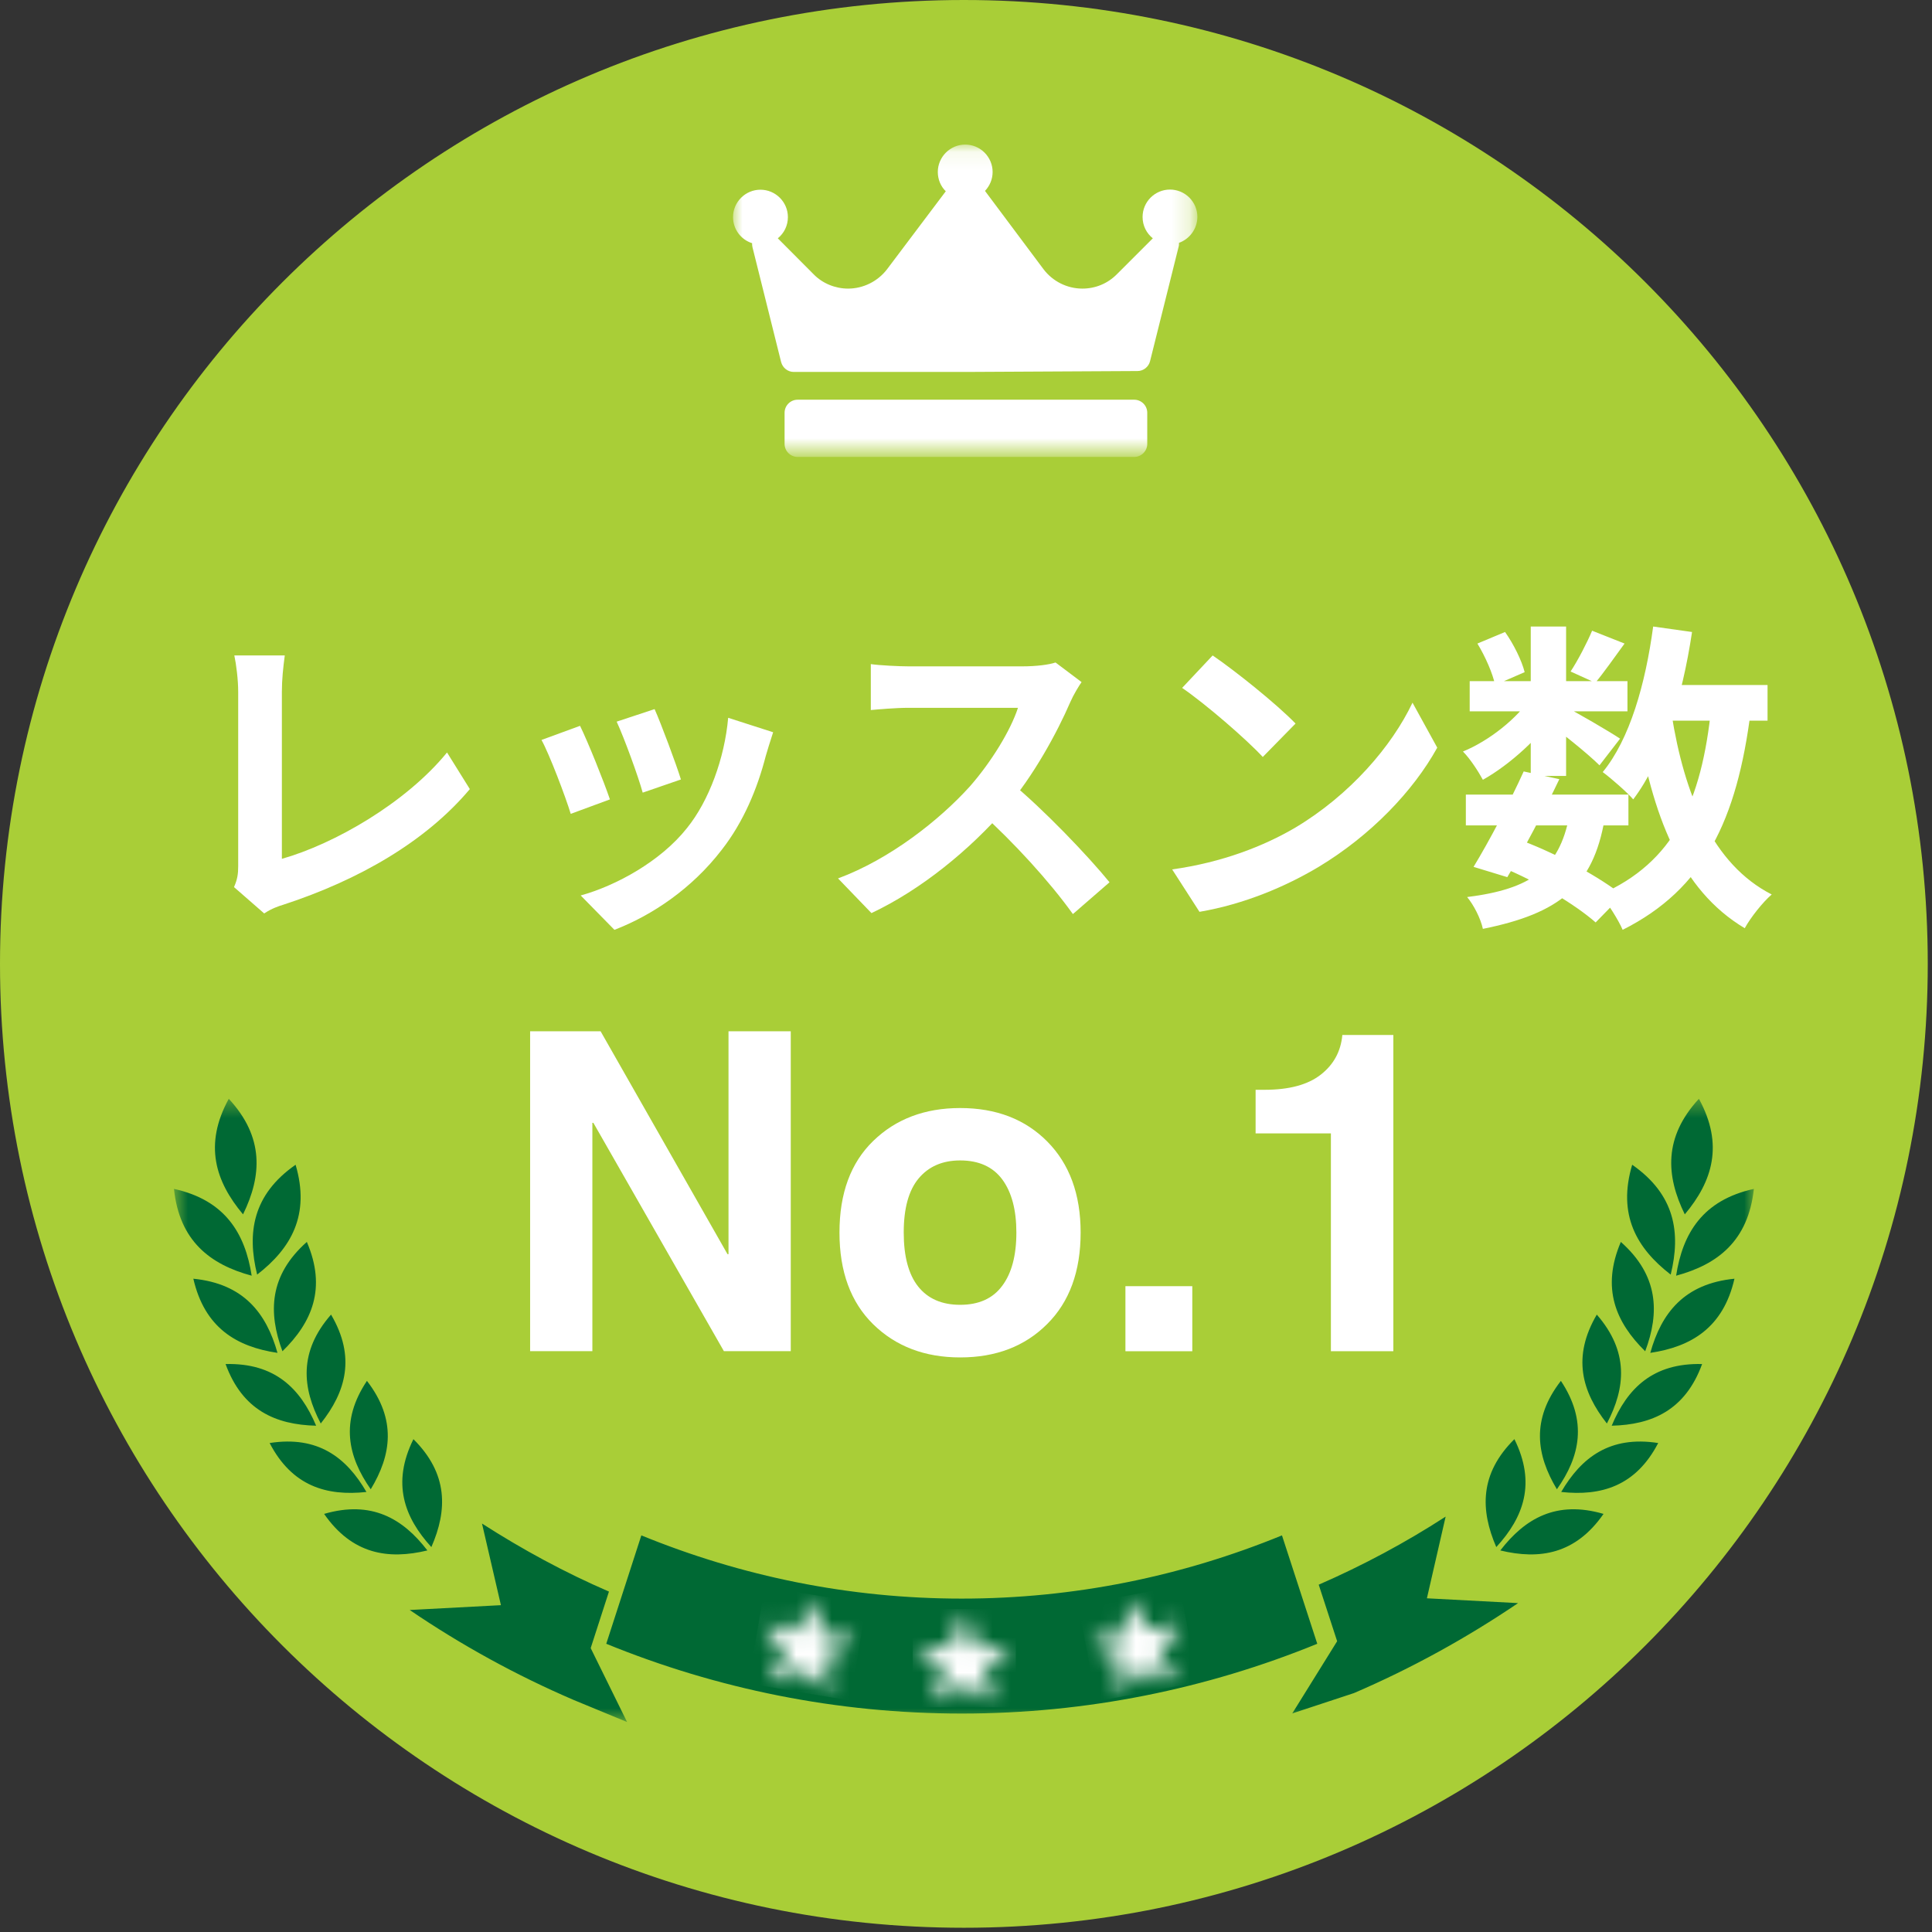 <svg width="108" height="108" viewBox="0 0 108 108" fill="none" xmlns="http://www.w3.org/2000/svg">
<rect x="0" y="0" width="108" height="108" fill="#333333" stroke="none"/>
<path d="M53.882 0C24.123 0 0 24.123 0 53.882C0 83.64 24.123 107.763 53.882 107.763C83.64 107.763 107.763 83.64 107.763 53.882C107.763 24.123 83.64 0 53.882 0Z" fill="#A9CE37"/>
<path d="M81.942 44.417H91.03V46.141H81.942V44.417ZM82.157 38.077H90.976V39.765H82.157V38.077ZM85.175 43.124L87.168 43.555C86.288 45.405 85.121 47.596 84.259 49.033L82.373 48.458C83.217 47.075 84.403 44.83 85.175 43.124ZM87.725 45.62L89.701 45.782C89.054 49.553 87.168 51.062 82.894 51.924C82.768 51.332 82.373 50.577 82.014 50.146C85.588 49.697 87.15 48.566 87.725 45.62ZM89 35.257L90.814 35.975C90.222 36.784 89.647 37.61 89.18 38.166L87.797 37.538C88.21 36.909 88.713 35.939 89 35.257ZM85.57 35.023H87.546V43.375H85.57V35.023ZM82.588 35.975L84.133 35.329C84.618 36.011 85.067 36.927 85.229 37.574L83.576 38.292C83.451 37.664 83.037 36.712 82.588 35.975ZM85.624 38.921L87.025 39.765C86.127 41.184 84.403 42.746 82.894 43.591C82.642 43.124 82.175 42.405 81.78 42.01C83.235 41.417 84.852 40.142 85.624 38.921ZM87.366 39.442C88.013 39.747 90.06 40.95 90.563 41.292L89.413 42.782C88.749 42.118 87.15 40.843 86.36 40.286L87.366 39.442ZM92.215 38.292H98.807V40.286H92.215V38.292ZM92.413 35.023L94.586 35.329C94.029 39.047 92.952 42.495 91.299 44.686C90.958 44.291 90.078 43.519 89.593 43.16C91.102 41.328 91.982 38.238 92.413 35.023ZM95.664 39.514L97.873 39.711C97.101 45.854 95.251 49.697 90.707 51.978C90.491 51.457 89.862 50.469 89.467 50.002C93.562 48.206 95.125 44.83 95.664 39.514ZM93.437 39.891C94.155 44.435 95.736 48.314 99.04 50.002C98.537 50.434 97.855 51.296 97.532 51.888C93.922 49.733 92.359 45.566 91.479 40.196L93.437 39.891ZM83.954 48.476L85.103 47.003C87.222 47.811 89.467 49.069 90.689 50.038L89.198 51.565C88.049 50.559 85.965 49.302 83.954 48.476Z" fill="white"/>
<path d="M67.788 36.64C69.028 37.484 71.363 39.352 72.422 40.447L70.59 42.315C69.656 41.309 67.393 39.352 66.082 38.454L67.788 36.64ZM65.525 48.601C68.345 48.206 70.662 47.29 72.404 46.267C75.475 44.434 77.81 41.705 78.96 39.28L80.343 41.794C78.996 44.237 76.607 46.715 73.715 48.458C71.883 49.553 69.567 50.541 67.052 50.972L65.525 48.601Z" fill="white"/>
<path d="M60.461 38.13C60.317 38.327 59.994 38.866 59.832 39.243C59.096 40.95 57.767 43.392 56.222 45.188C54.211 47.505 51.498 49.732 48.715 51.043L46.847 49.104C49.756 48.026 52.522 45.835 54.211 43.967C55.396 42.62 56.492 40.842 56.905 39.567C56.15 39.567 51.57 39.567 50.798 39.567C50.062 39.567 49.074 39.656 48.679 39.692V37.124C49.164 37.196 50.277 37.25 50.798 37.25C51.75 37.25 56.348 37.25 57.138 37.25C57.928 37.25 58.629 37.16 59.006 37.034L60.461 38.13ZM56.456 43.697C58.306 45.206 60.856 47.882 62.023 49.319L59.976 51.097C58.647 49.247 56.689 47.11 54.767 45.368L56.456 43.697Z" fill="white"/>
<path d="M36.592 39.64C36.933 40.394 37.813 42.747 38.064 43.573L35.927 44.309C35.694 43.447 34.903 41.274 34.472 40.34L36.592 39.64ZM43.219 40.933C43.022 41.526 42.914 41.903 42.806 42.262C42.339 44.076 41.567 45.944 40.345 47.506C38.675 49.68 36.448 51.17 34.347 51.978L32.461 50.057C34.418 49.518 36.933 48.153 38.406 46.285C39.627 44.776 40.507 42.388 40.705 40.125L43.219 40.933ZM32.425 40.574C32.874 41.49 33.754 43.681 34.095 44.687L31.904 45.495C31.617 44.543 30.701 42.136 30.27 41.364L32.425 40.574Z" fill="white"/>
<path d="M13.081 49.589C13.279 49.14 13.315 48.835 13.315 48.422C13.315 47.057 13.315 40.681 13.315 38.669C13.315 38.005 13.207 37.142 13.099 36.64H15.919C15.829 37.322 15.757 37.987 15.757 38.669C15.757 40.663 15.757 46.644 15.757 48.009C18.685 47.182 22.69 44.883 24.989 42.064L26.264 44.111C23.803 47.039 20.068 49.194 15.829 50.577C15.595 50.649 15.2 50.775 14.769 51.062L13.081 49.589Z" fill="white"/>
<mask id="mask0_1946_3767" style="mask-type:luminance" maskUnits="userSpaceOnUse" x="9" y="61" width="90" height="36">
<path d="M9.7 61.425H98.066V96.268H9.7V61.425Z" fill="white"/>
</mask>
<g mask="url(#mask0_1946_3767)">
<path fill-rule="evenodd" clip-rule="evenodd" d="M13.586 67.883C12.045 66.05 11.38 63.991 12.789 61.423C14.776 63.57 14.641 65.728 13.586 67.883ZM14.069 71.312C11.748 70.687 10.028 69.37 9.725 66.46C12.582 67.089 13.701 68.941 14.069 71.312ZM14.375 71.251C13.799 68.921 14.122 66.783 16.524 65.11C17.349 67.911 16.275 69.783 14.375 71.251ZM15.511 75.626C13.219 75.286 11.437 74.22 10.808 71.481C13.611 71.759 14.886 73.397 15.511 75.626ZM15.789 75.536C14.984 73.369 15.045 71.293 17.153 69.424C18.262 72.011 17.448 73.917 15.789 75.536ZM17.672 79.698C15.413 79.644 13.55 78.831 12.61 76.251C15.36 76.181 16.794 77.613 17.672 79.698ZM17.93 79.574C16.884 77.576 16.695 75.555 18.506 73.487C19.895 75.85 19.339 77.801 17.93 79.574ZM20.484 83.402C18.262 83.643 16.328 83.082 15.073 80.666C17.77 80.245 19.364 81.471 20.484 83.402ZM20.725 83.251C19.446 81.426 18.997 79.456 20.512 77.192C22.179 79.35 21.882 81.337 20.725 83.251ZM23.891 86.671C21.694 87.199 19.687 86.885 18.118 84.628C20.762 83.859 22.519 84.881 23.891 86.671ZM24.113 86.483C22.592 84.816 21.893 82.911 23.111 80.45C25.056 82.383 25.019 84.415 24.113 86.483ZM94.181 67.883C93.123 65.728 92.989 63.57 94.97 61.423C96.376 63.991 95.722 66.05 94.181 67.883ZM93.696 71.312C94.063 68.941 95.183 67.089 98.043 66.46C97.728 69.37 96.016 70.687 93.696 71.312ZM93.393 71.251C91.493 69.783 90.409 67.911 91.24 65.11C93.642 66.783 93.965 68.921 93.393 71.251ZM92.253 75.626C92.873 73.397 94.153 71.759 96.957 71.481C96.331 74.22 94.54 75.286 92.253 75.626ZM91.967 75.536C90.32 73.917 89.503 72.011 90.606 69.424C92.711 71.293 92.784 73.369 91.967 75.536ZM90.095 79.698C90.965 77.613 92.399 76.181 95.149 76.251C94.207 78.831 92.352 79.644 90.095 79.698ZM89.826 79.574C88.428 77.801 87.873 75.85 89.262 73.487C91.063 75.555 90.875 77.576 89.826 79.574ZM87.272 83.402C88.4 81.471 89.997 80.245 92.694 80.666C91.439 83.082 89.503 83.643 87.272 83.402ZM87.031 83.251C85.883 81.337 85.58 79.35 87.255 77.192C88.759 79.456 88.322 81.426 87.031 83.251ZM83.868 86.671C85.249 84.881 87.003 83.859 89.638 84.628C88.069 86.885 86.062 87.199 83.868 86.671ZM83.643 86.483C82.748 84.415 82.703 82.383 84.656 80.45C85.874 82.911 85.176 84.816 83.643 86.483ZM53.762 89.363C47.464 89.363 41.433 88.111 35.852 85.829L33.89 91.888C40.072 94.411 46.774 95.789 53.762 95.789C60.749 95.789 67.454 94.411 73.636 91.888L71.663 85.829C66.09 88.111 60.062 89.363 53.762 89.363ZM34.041 88.97C31.578 87.906 29.212 86.624 26.944 85.167L28.002 89.73L22.903 90C25.799 91.97 28.861 93.651 32.069 95.029L35.055 96.263L33.02 92.13L34.041 88.97ZM75.688 94.644C78.895 93.266 81.968 91.574 84.861 89.615L79.765 89.346L80.812 84.78C78.555 86.242 76.181 87.51 73.717 88.585L74.747 91.745L72.239 95.781L75.688 94.644Z" fill="#006934"/>
</g>
<mask id="mask1_1946_3767" style="mask-type:luminance" maskUnits="userSpaceOnUse" x="51" y="89" width="6" height="7">
<path d="M51.02 89.951H56.788V95.438H51.02V89.951Z" fill="white"/>
</mask>
<g mask="url(#mask1_1946_3767)">
<mask id="mask2_1946_3767" style="mask-type:luminance" maskUnits="userSpaceOnUse" x="51" y="89" width="6" height="7">
<path d="M53.901 89.95L54.58 92.046H56.78L55.001 93.34L55.68 95.437L53.901 94.14L52.122 95.437L52.801 93.34L51.022 92.046H53.222L53.901 89.95Z" fill="white"/>
</mask>
<g mask="url(#mask2_1946_3767)">
<path d="M51.022 89.95H56.788V95.437H51.022V89.95Z" fill="white"/>
</g>
</g>
<mask id="mask3_1946_3767" style="mask-type:luminance" maskUnits="userSpaceOnUse" x="41" y="88" width="8" height="8">
<path d="M41.687 88.904H48.152V95.37H41.687V88.904Z" fill="white"/>
</mask>
<g mask="url(#mask3_1946_3767)">
<mask id="mask4_1946_3767" style="mask-type:luminance" maskUnits="userSpaceOnUse" x="41" y="88" width="8" height="8">
<path d="M42.747 88.697L48.433 89.651L47.524 95.062L41.841 94.108L42.747 88.697Z" fill="white"/>
</mask>
<g mask="url(#mask4_1946_3767)">
<mask id="mask5_1946_3767" style="mask-type:luminance" maskUnits="userSpaceOnUse" x="42" y="89" width="7" height="6">
<path d="M45.589 89.175L45.911 91.353L48.078 91.717L46.111 92.7L46.433 94.88L44.892 93.308L42.925 94.291L43.941 92.338L42.403 90.766L44.57 91.128L45.589 89.175Z" fill="white"/>
</mask>
<g mask="url(#mask5_1946_3767)">
<path d="M42.748 88.698L48.434 89.652L47.525 95.063L41.842 94.109L42.748 88.698Z" fill="white"/>
</g>
</g>
</g>
<mask id="mask6_1946_3767" style="mask-type:luminance" maskUnits="userSpaceOnUse" x="60" y="88" width="7" height="8">
<path d="M60.364 88.903H66.83V95.369H60.364V88.903Z" fill="white"/>
</mask>
<g mask="url(#mask6_1946_3767)">
<mask id="mask7_1946_3767" style="mask-type:luminance" maskUnits="userSpaceOnUse" x="60" y="88" width="7" height="8">
<path d="M60.273 89.718L65.938 88.645L66.957 94.037L61.294 95.109L60.273 89.718Z" fill="white"/>
</mask>
<g mask="url(#mask7_1946_3767)">
<mask id="mask8_1946_3767" style="mask-type:luminance" maskUnits="userSpaceOnUse" x="60" y="89" width="7" height="6">
<path d="M63.102 89.182L64.16 91.115L66.321 90.706L64.814 92.311L65.869 94.242L63.882 93.301L62.375 94.904L62.653 92.718L60.663 91.778L62.824 91.368L63.102 89.182Z" fill="white"/>
</mask>
<g mask="url(#mask8_1946_3767)">
<path d="M60.273 89.718L65.938 88.645L66.957 94.037L61.294 95.109L60.273 89.718Z" fill="white"/>
</g>
</g>
</g>
<path d="M40.724 57.649H44.204V75.531H40.466L33.17 62.768H33.114V75.531H29.634V57.649H33.574L40.668 70.109H40.724V57.649Z" fill="white"/>
<path d="M56.816 68.899C56.816 67.636 56.553 66.648 56.031 65.936C55.506 65.226 54.72 64.869 53.673 64.869C52.685 64.869 51.911 65.206 51.349 65.879C50.794 66.547 50.519 67.552 50.519 68.899C50.519 70.232 50.788 71.24 51.327 71.919C51.871 72.601 52.654 72.94 53.673 72.94C54.712 72.94 55.495 72.59 56.019 71.885C56.55 71.183 56.816 70.187 56.816 68.899ZM60.408 68.899C60.408 71.071 59.783 72.778 58.534 74.018C57.291 75.261 55.671 75.881 53.673 75.881C51.697 75.881 50.075 75.264 48.813 74.029C47.555 72.794 46.927 71.085 46.927 68.899C46.927 66.707 47.555 65.001 48.813 63.78C50.075 62.554 51.697 61.94 53.673 61.94C55.685 61.94 57.31 62.565 58.545 63.814C59.785 65.066 60.408 66.761 60.408 68.899Z" fill="white"/>
<path d="M66.65 75.535H62.912V71.898H66.65V75.535Z" fill="white"/>
<path d="M70.189 60.92H70.694C72.063 60.92 73.107 60.639 73.826 60.078C74.549 59.517 74.954 58.776 75.038 57.855H77.889V75.535H74.398V63.356H70.189V60.92Z" fill="white"/>
<mask id="mask9_1946_3767" style="mask-type:luminance" maskUnits="userSpaceOnUse" x="40" y="8" width="27" height="18">
<path d="M40.949 8.082H66.812V25.324H40.949V8.082Z" fill="white"/>
</mask>
<g mask="url(#mask9_1946_3767)">
<path d="M65.908 13.574C65.908 13.641 65.908 13.72 65.888 13.787L64.289 20.189C64.21 20.509 63.918 20.741 63.59 20.741L53.987 20.792H44.372C44.044 20.792 43.752 20.567 43.665 20.239L42.063 13.815C42.043 13.74 42.043 13.661 42.043 13.594C41.423 13.4 40.977 12.816 40.977 12.137C40.977 11.293 41.667 10.605 42.509 10.605C43.353 10.605 44.044 11.293 44.044 12.137C44.044 12.614 43.828 13.041 43.48 13.322L45.489 15.339C45.983 15.844 46.69 16.133 47.409 16.133C48.262 16.133 49.067 15.726 49.581 15.059L52.87 10.692C52.589 10.42 52.424 10.032 52.424 9.614C52.424 8.772 53.114 8.082 53.956 8.082C54.801 8.082 55.488 8.772 55.488 9.614C55.488 10.024 55.325 10.392 55.062 10.672L58.331 15.047C58.844 15.726 59.65 16.133 60.506 16.133C61.233 16.133 61.912 15.853 62.425 15.339L64.443 13.322C64.092 13.041 63.871 12.614 63.871 12.129C63.871 11.284 64.558 10.597 65.403 10.597C66.248 10.597 66.935 11.284 66.935 12.129C66.927 12.797 66.5 13.361 65.908 13.574ZM64.132 23.071C64.132 22.672 63.803 22.344 63.405 22.344H44.586C44.187 22.344 43.859 22.672 43.859 23.071V24.816C43.859 25.215 44.187 25.543 44.586 25.543H63.405C63.803 25.543 64.132 25.215 64.132 24.816V23.071Z" fill="white"/>
</g>
</svg>
